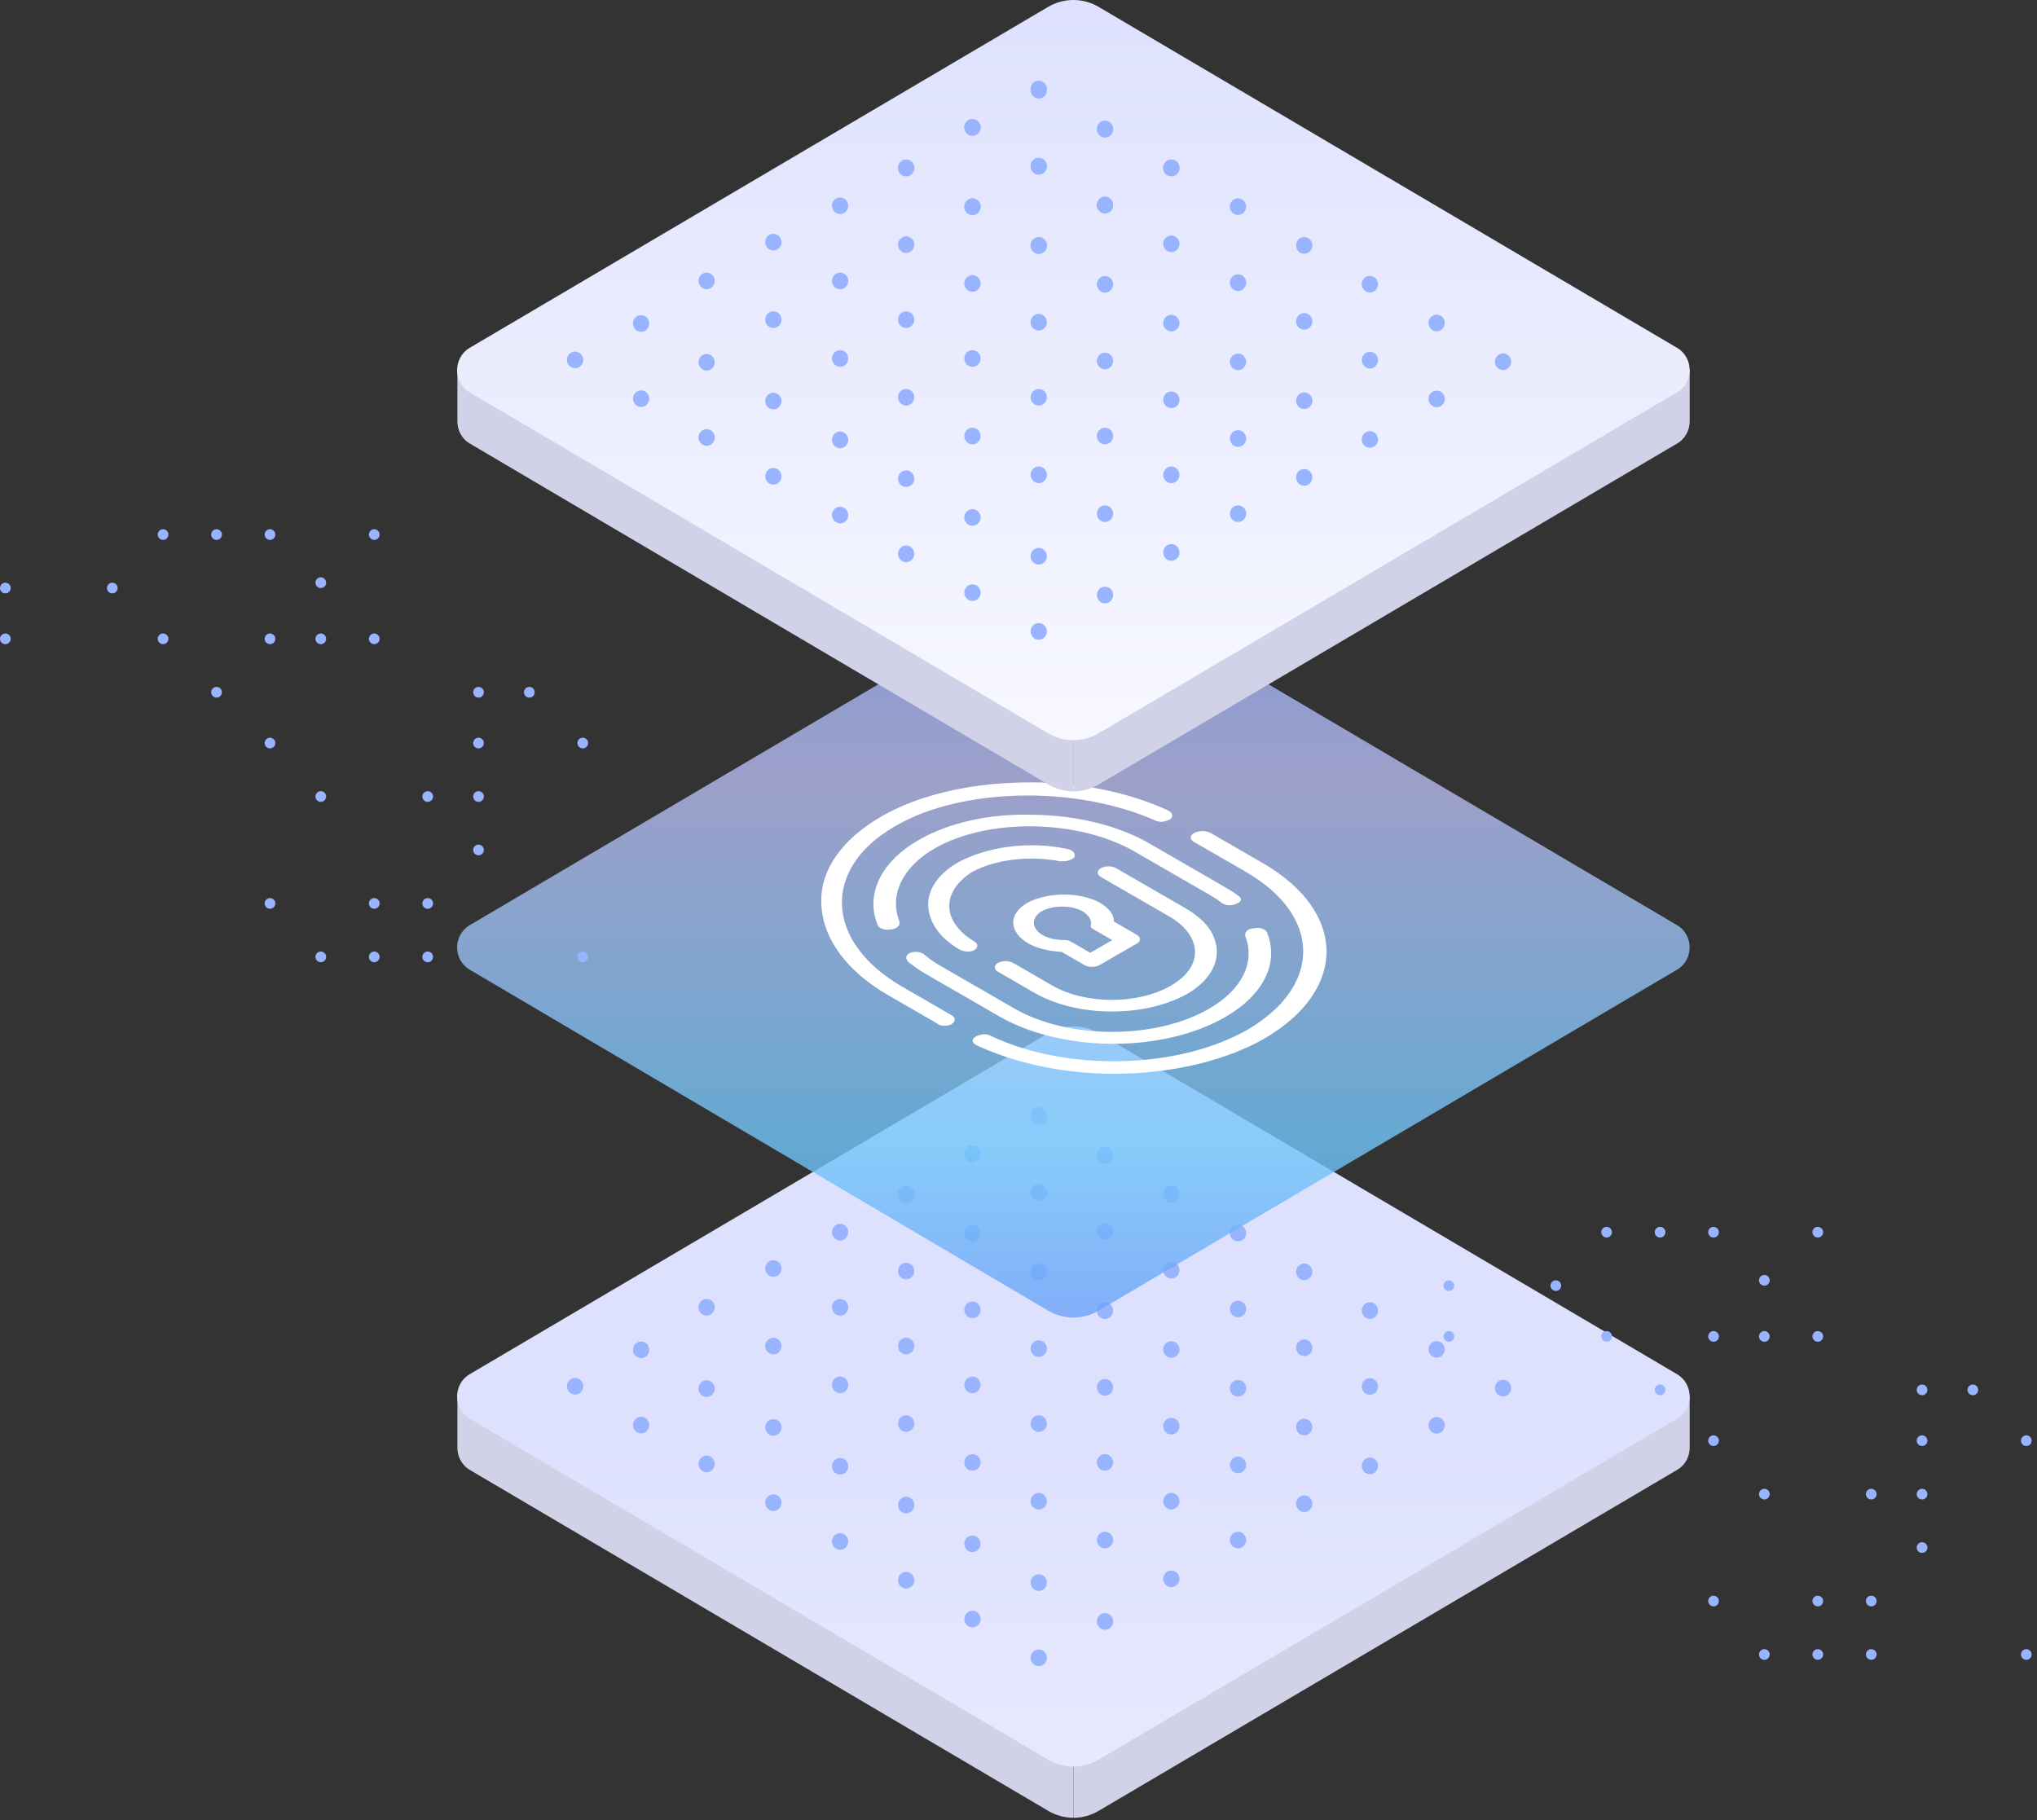 <svg width="254" height="227" viewBox="0 0 254 227" fill="none" xmlns="http://www.w3.org/2000/svg">
<rect x="0" y="0" width="254" height="227" fill="#333333" stroke="none"/>
<path d="M57.035 173.887V180.555C57.035 181.629 57.553 182.718 58.604 183.327L130.709 225.834C131.667 226.395 132.717 226.684 133.784 226.7C133.815 226.7 133.847 226.668 133.847 226.636V163.027" fill="#D1D1E7"/>
<path d="M210.691 174.059V180.539C210.691 181.613 210.173 182.703 209.121 183.312L136.987 225.837C136.029 226.399 134.977 226.688 133.91 226.704C133.878 226.704 133.848 226.672 133.848 226.638V163.003" fill="#D1D1E7"/>
<path d="M58.566 176.927C56.478 175.693 56.478 172.615 58.566 171.381L130.705 128.854C132.651 127.715 135.036 127.715 136.983 128.854L209.121 171.381C211.21 172.615 211.21 175.693 209.121 176.927L136.983 219.455C135.036 220.593 132.651 220.593 130.705 219.455L58.566 176.927Z" fill="url(#paint0_linear_177_881)"/>
<path d="M71.708 173.921C72.269 173.921 72.725 173.456 72.725 172.882C72.725 172.309 72.269 171.844 71.708 171.844C71.147 171.844 70.691 172.309 70.691 172.882C70.691 173.456 71.147 173.921 71.708 173.921Z" fill="#99B4FF"/>
<path d="M79.942 178.756C80.504 178.756 80.959 178.291 80.959 177.717C80.959 177.143 80.504 176.678 79.942 176.678C79.381 176.678 78.926 177.143 78.926 177.717C78.926 178.291 79.381 178.756 79.942 178.756Z" fill="#99B4FF"/>
<path d="M88.112 183.602C88.674 183.602 89.129 183.137 89.129 182.563C89.129 181.989 88.674 181.524 88.112 181.524C87.551 181.524 87.096 181.989 87.096 182.563C87.096 183.137 87.551 183.602 88.112 183.602Z" fill="#99B4FF"/>
<path d="M96.434 188.438C96.996 188.438 97.451 187.973 97.451 187.399C97.451 186.825 96.996 186.36 96.434 186.36C95.873 186.36 95.418 186.825 95.418 187.399C95.418 187.973 95.873 188.438 96.434 188.438Z" fill="#99B4FF"/>
<path d="M104.755 193.275C105.316 193.275 105.771 192.809 105.771 192.236C105.771 191.662 105.316 191.197 104.755 191.197C104.193 191.197 103.738 191.662 103.738 192.236C103.738 192.809 104.193 193.275 104.755 193.275Z" fill="#99B4FF"/>
<path d="M112.991 198.111C113.553 198.111 114.008 197.647 114.008 197.073C114.008 196.499 113.553 196.033 112.991 196.033C112.43 196.033 111.975 196.499 111.975 197.073C111.975 197.647 112.43 198.111 112.991 198.111Z" fill="#99B4FF"/>
<path d="M121.259 202.949C121.82 202.949 122.275 202.483 122.275 201.909C122.275 201.335 121.82 200.871 121.259 200.871C120.697 200.871 120.242 201.335 120.242 201.909C120.242 202.483 120.697 202.949 121.259 202.949Z" fill="#99B4FF"/>
<path d="M129.524 207.786C130.086 207.786 130.541 207.322 130.541 206.748C130.541 206.174 130.086 205.709 129.524 205.709C128.963 205.709 128.508 206.174 128.508 206.748C128.508 207.322 128.963 207.786 129.524 207.786Z" fill="#99B4FF"/>
<path d="M88.112 174.218C88.674 174.218 89.129 173.753 89.129 173.179C89.129 172.605 88.674 172.14 88.112 172.14C87.551 172.14 87.096 172.605 87.096 173.179C87.096 173.753 87.551 174.218 88.112 174.218Z" fill="#99B4FF"/>
<path d="M96.434 179.054C96.996 179.054 97.451 178.589 97.451 178.015C97.451 177.441 96.996 176.976 96.434 176.976C95.873 176.976 95.418 177.441 95.418 178.015C95.418 178.589 95.873 179.054 96.434 179.054Z" fill="#99B4FF"/>
<path d="M104.755 183.897C105.316 183.897 105.771 183.432 105.771 182.858C105.771 182.285 105.316 181.82 104.755 181.82C104.193 181.82 103.738 182.285 103.738 182.858C103.738 183.432 104.193 183.897 104.755 183.897Z" fill="#99B4FF"/>
<path d="M112.991 188.736C113.553 188.736 114.008 188.27 114.008 187.697C114.008 187.123 113.553 186.658 112.991 186.658C112.43 186.658 111.975 187.123 111.975 187.697C111.975 188.27 112.43 188.736 112.991 188.736Z" fill="#99B4FF"/>
<path d="M121.259 193.571C121.82 193.571 122.275 193.106 122.275 192.533C122.275 191.959 121.82 191.494 121.259 191.494C120.697 191.494 120.242 191.959 120.242 192.533C120.242 193.106 120.697 193.571 121.259 193.571Z" fill="#99B4FF"/>
<path d="M129.524 198.408C130.086 198.408 130.541 197.943 130.541 197.369C130.541 196.795 130.086 196.331 129.524 196.331C128.963 196.331 128.508 196.795 128.508 197.369C128.508 197.943 128.963 198.408 129.524 198.408Z" fill="#99B4FF"/>
<path d="M137.786 203.247C138.348 203.247 138.802 202.781 138.802 202.207C138.802 201.634 138.348 201.168 137.786 201.168C137.224 201.168 136.77 201.634 136.77 202.207C136.77 202.781 137.224 203.247 137.786 203.247Z" fill="#99B4FF"/>
<path d="M112.991 178.579C113.553 178.579 114.008 178.114 114.008 177.54C114.008 176.966 113.553 176.501 112.991 176.501C112.43 176.501 111.975 176.966 111.975 177.54C111.975 178.114 112.43 178.579 112.991 178.579Z" fill="#99B4FF"/>
<path d="M104.755 173.745C105.316 173.745 105.771 173.279 105.771 172.706C105.771 172.132 105.316 171.667 104.755 171.667C104.193 171.667 103.738 172.132 103.738 172.706C103.738 173.279 104.193 173.745 104.755 173.745Z" fill="#99B4FF"/>
<path d="M121.259 183.418C121.82 183.418 122.275 182.953 122.275 182.38C122.275 181.806 121.82 181.341 121.259 181.341C120.697 181.341 120.242 181.806 120.242 182.38C120.242 182.953 120.697 183.418 121.259 183.418Z" fill="#99B4FF"/>
<path d="M129.524 188.255C130.086 188.255 130.541 187.79 130.541 187.216C130.541 186.643 130.086 186.177 129.524 186.177C128.963 186.177 128.508 186.643 128.508 187.216C128.508 187.79 128.963 188.255 129.524 188.255Z" fill="#99B4FF"/>
<path d="M137.786 193.101C138.346 193.101 138.802 192.636 138.802 192.062C138.802 191.488 138.346 191.023 137.786 191.023C137.224 191.023 136.77 191.488 136.77 192.062C136.77 192.636 137.224 193.101 137.786 193.101Z" fill="#99B4FF"/>
<path d="M146.057 197.936C146.619 197.936 147.074 197.47 147.074 196.896C147.074 196.322 146.619 195.857 146.057 195.857C145.496 195.857 145.041 196.322 145.041 196.896C145.041 197.47 145.496 197.936 146.057 197.936Z" fill="#99B4FF"/>
<path d="M121.259 173.745C121.82 173.745 122.275 173.279 122.275 172.706C122.275 172.132 121.82 171.667 121.259 171.667C120.697 171.667 120.242 172.132 120.242 172.706C120.242 173.279 120.697 173.745 121.259 173.745Z" fill="#99B4FF"/>
<path d="M129.524 178.579C130.086 178.579 130.541 178.114 130.541 177.54C130.541 176.966 130.086 176.501 129.524 176.501C128.963 176.501 128.508 176.966 128.508 177.54C128.508 178.114 128.963 178.579 129.524 178.579Z" fill="#99B4FF"/>
<path d="M137.786 183.418C138.346 183.418 138.802 182.953 138.802 182.38C138.802 181.806 138.346 181.341 137.786 181.341C137.224 181.341 136.77 181.806 136.77 182.38C136.77 182.953 137.224 183.418 137.786 183.418Z" fill="#99B4FF"/>
<path d="M146.057 188.255C146.619 188.255 147.074 187.79 147.074 187.216C147.074 186.643 146.619 186.177 146.057 186.177C145.496 186.177 145.041 186.643 145.041 187.216C145.041 187.79 145.496 188.255 146.057 188.255Z" fill="#99B4FF"/>
<path d="M154.374 193.101C154.935 193.101 155.39 192.636 155.39 192.062C155.39 191.488 154.935 191.023 154.374 191.023C153.812 191.023 153.357 191.488 153.357 192.062C153.357 192.636 153.812 193.101 154.374 193.101Z" fill="#99B4FF"/>
<path d="M137.786 174.057C138.346 174.057 138.802 173.592 138.802 173.018C138.802 172.444 138.346 171.979 137.786 171.979C137.224 171.979 136.77 172.444 136.77 173.018C136.77 173.592 137.224 174.057 137.786 174.057Z" fill="#99B4FF"/>
<path d="M146.057 178.897C146.619 178.897 147.074 178.432 147.074 177.858C147.074 177.284 146.619 176.819 146.057 176.819C145.496 176.819 145.041 177.284 145.041 177.858C145.041 178.432 145.496 178.897 146.057 178.897Z" fill="#99B4FF"/>
<path d="M154.374 183.731C154.935 183.731 155.39 183.266 155.39 182.692C155.39 182.118 154.935 181.653 154.374 181.653C153.812 181.653 153.357 182.118 153.357 182.692C153.357 183.266 153.812 183.731 154.374 183.731Z" fill="#99B4FF"/>
<path d="M162.628 188.571C163.189 188.571 163.644 188.106 163.644 187.532C163.644 186.958 163.189 186.493 162.628 186.493C162.066 186.493 161.611 186.958 161.611 187.532C161.611 188.106 162.066 188.571 162.628 188.571Z" fill="#99B4FF"/>
<path d="M154.374 174.172C154.935 174.172 155.39 173.707 155.39 173.133C155.39 172.56 154.935 172.094 154.374 172.094C153.812 172.094 153.357 172.56 153.357 173.133C153.357 173.707 153.812 174.172 154.374 174.172Z" fill="#99B4FF"/>
<path d="M162.628 179.007C163.189 179.007 163.644 178.542 163.644 177.969C163.644 177.395 163.189 176.93 162.628 176.93C162.066 176.93 161.611 177.395 161.611 177.969C161.611 178.542 162.066 179.007 162.628 179.007Z" fill="#99B4FF"/>
<path d="M170.815 183.847C171.377 183.847 171.832 183.382 171.832 182.808C171.832 182.234 171.377 181.769 170.815 181.769C170.254 181.769 169.799 182.234 169.799 182.808C169.799 183.382 170.254 183.847 170.815 183.847Z" fill="#99B4FF"/>
<path d="M170.815 173.952C171.377 173.952 171.832 173.487 171.832 172.913C171.832 172.34 171.377 171.875 170.815 171.875C170.254 171.875 169.799 172.34 169.799 172.913C169.799 173.487 170.254 173.952 170.815 173.952Z" fill="#99B4FF"/>
<path d="M179.141 178.791C179.703 178.791 180.158 178.326 180.158 177.752C180.158 177.178 179.703 176.713 179.141 176.713C178.58 176.713 178.125 177.178 178.125 177.752C178.125 178.326 178.58 178.791 179.141 178.791Z" fill="#99B4FF"/>
<path d="M187.421 174.154C187.982 174.154 188.438 173.689 188.438 173.116C188.438 172.542 187.982 172.077 187.421 172.077C186.86 172.077 186.404 172.542 186.404 173.116C186.404 173.689 186.86 174.154 187.421 174.154Z" fill="#99B4FF"/>
<path d="M79.942 169.378C80.504 169.378 80.959 168.913 80.959 168.339C80.959 167.765 80.504 167.3 79.942 167.3C79.381 167.3 78.926 167.765 78.926 168.339C78.926 168.913 79.381 169.378 79.942 169.378Z" fill="#99B4FF"/>
<path d="M88.112 164.073C88.674 164.073 89.129 163.607 89.129 163.034C89.129 162.46 88.674 161.995 88.112 161.995C87.551 161.995 87.096 162.46 87.096 163.034C87.096 163.607 87.551 164.073 88.112 164.073Z" fill="#99B4FF"/>
<path d="M96.434 168.907C96.996 168.907 97.451 168.442 97.451 167.868C97.451 167.294 96.996 166.829 96.434 166.829C95.873 166.829 95.418 167.294 95.418 167.868C95.418 168.442 95.873 168.907 96.434 168.907Z" fill="#99B4FF"/>
<path d="M96.435 159.234C96.996 159.234 97.451 158.769 97.451 158.195C97.451 157.622 96.996 157.156 96.435 157.156C95.873 157.156 95.418 157.622 95.418 158.195C95.418 158.769 95.873 159.234 96.435 159.234Z" fill="#99B4FF"/>
<path d="M104.755 164.073C105.316 164.073 105.771 163.607 105.771 163.034C105.771 162.46 105.316 161.995 104.755 161.995C104.193 161.995 103.738 162.46 103.738 163.034C103.738 163.607 104.193 164.073 104.755 164.073Z" fill="#99B4FF"/>
<path d="M112.991 168.907C113.553 168.907 114.008 168.442 114.008 167.868C114.008 167.294 113.553 166.829 112.991 166.829C112.43 166.829 111.975 167.294 111.975 167.868C111.975 168.442 112.43 168.907 112.991 168.907Z" fill="#99B4FF"/>
<path d="M104.755 154.704C105.316 154.704 105.771 154.238 105.771 153.665C105.771 153.091 105.316 152.626 104.755 152.626C104.193 152.626 103.738 153.091 103.738 153.665C103.738 154.238 104.193 154.704 104.755 154.704Z" fill="#99B4FF"/>
<path d="M112.991 159.552C113.553 159.552 114.008 159.087 114.008 158.513C114.008 157.94 113.553 157.474 112.991 157.474C112.43 157.474 111.975 157.94 111.975 158.513C111.975 159.087 112.43 159.552 112.991 159.552Z" fill="#99B4FF"/>
<path d="M121.259 164.388C121.82 164.388 122.275 163.923 122.275 163.349C122.275 162.775 121.82 162.31 121.259 162.31C120.697 162.31 120.242 162.775 120.242 163.349C120.242 163.923 120.697 164.388 121.259 164.388Z" fill="#99B4FF"/>
<path d="M129.524 169.222C130.086 169.222 130.541 168.757 130.541 168.183C130.541 167.61 130.086 167.145 129.524 167.145C128.963 167.145 128.508 167.61 128.508 168.183C128.508 168.757 128.963 169.222 129.524 169.222Z" fill="#99B4FF"/>
<path d="M112.991 149.982C113.553 149.982 114.008 149.517 114.008 148.943C114.008 148.369 113.553 147.904 112.991 147.904C112.43 147.904 111.975 148.369 111.975 148.943C111.975 149.517 112.43 149.982 112.991 149.982Z" fill="#99B4FF"/>
<path d="M121.259 154.818C121.82 154.818 122.275 154.353 122.275 153.779C122.275 153.205 121.82 152.74 121.259 152.74C120.697 152.74 120.242 153.205 120.242 153.779C120.242 154.353 120.697 154.818 121.259 154.818Z" fill="#99B4FF"/>
<path d="M129.524 159.653C130.086 159.653 130.541 159.188 130.541 158.614C130.541 158.04 130.086 157.575 129.524 157.575C128.963 157.575 128.508 158.04 128.508 158.614C128.508 159.188 128.963 159.653 129.524 159.653Z" fill="#99B4FF"/>
<path d="M137.786 164.495C138.346 164.495 138.802 164.03 138.802 163.456C138.802 162.882 138.346 162.417 137.786 162.417C137.224 162.417 136.77 162.882 136.77 163.456C136.77 164.03 137.224 164.495 137.786 164.495Z" fill="#99B4FF"/>
<path d="M146.057 169.335C146.619 169.335 147.074 168.87 147.074 168.297C147.074 167.723 146.619 167.258 146.057 167.258C145.496 167.258 145.041 167.723 145.041 168.297C145.041 168.87 145.496 169.335 146.057 169.335Z" fill="#99B4FF"/>
<path d="M121.259 144.928C121.82 144.928 122.275 144.463 122.275 143.889C122.275 143.315 121.82 142.85 121.259 142.85C120.697 142.85 120.242 143.315 120.242 143.889C120.242 144.463 120.697 144.928 121.259 144.928Z" fill="#99B4FF"/>
<path d="M129.524 149.763C130.086 149.763 130.541 149.298 130.541 148.725C130.541 148.151 130.086 147.686 129.524 147.686C128.963 147.686 128.508 148.151 128.508 148.725C128.508 149.298 128.963 149.763 129.524 149.763Z" fill="#99B4FF"/>
<path d="M137.786 154.608C138.346 154.608 138.802 154.142 138.802 153.569C138.802 152.995 138.346 152.53 137.786 152.53C137.224 152.53 136.77 152.995 136.77 153.569C136.77 154.142 137.224 154.608 137.786 154.608Z" fill="#99B4FF"/>
<path d="M146.057 159.445C146.619 159.445 147.074 158.98 147.074 158.406C147.074 157.832 146.619 157.367 146.057 157.367C145.496 157.367 145.041 157.832 145.041 158.406C145.041 158.98 145.496 159.445 146.057 159.445Z" fill="#99B4FF"/>
<path d="M154.374 164.282C154.935 164.282 155.39 163.817 155.39 163.243C155.39 162.67 154.935 162.204 154.374 162.204C153.812 162.204 153.357 162.67 153.357 163.243C153.357 163.817 153.812 164.282 154.374 164.282Z" fill="#99B4FF"/>
<path d="M162.628 169.117C163.189 169.117 163.644 168.652 163.644 168.078C163.644 167.504 163.189 167.039 162.628 167.039C162.066 167.039 161.611 167.504 161.611 168.078C161.611 168.652 162.066 169.117 162.628 169.117Z" fill="#99B4FF"/>
<path d="M129.524 140.29C130.086 140.29 130.541 139.825 130.541 139.251C130.541 138.677 130.086 138.212 129.524 138.212C128.963 138.212 128.508 138.677 128.508 139.251C128.508 139.825 128.963 140.29 129.524 140.29Z" fill="#99B4FF"/>
<path d="M137.786 145.136C138.348 145.136 138.802 144.671 138.802 144.097C138.802 143.523 138.348 143.058 137.786 143.058C137.224 143.058 136.77 143.523 136.77 144.097C136.77 144.671 137.224 145.136 137.786 145.136Z" fill="#99B4FF"/>
<path d="M146.057 149.974C146.619 149.974 147.074 149.508 147.074 148.935C147.074 148.361 146.619 147.896 146.057 147.896C145.496 147.896 145.041 148.361 145.041 148.935C145.041 149.508 145.496 149.974 146.057 149.974Z" fill="#99B4FF"/>
<path d="M154.374 154.81C154.935 154.81 155.39 154.345 155.39 153.771C155.39 153.197 154.935 152.732 154.374 152.732C153.812 152.732 153.357 153.197 153.357 153.771C153.357 154.345 153.812 154.81 154.374 154.81Z" fill="#99B4FF"/>
<path d="M162.628 159.646C163.189 159.646 163.644 159.18 163.644 158.607C163.644 158.033 163.189 157.568 162.628 157.568C162.066 157.568 161.611 158.033 161.611 158.607C161.611 159.18 162.066 159.646 162.628 159.646Z" fill="#99B4FF"/>
<path d="M170.815 164.483C171.377 164.483 171.832 164.017 171.832 163.444C171.832 162.87 171.377 162.405 170.815 162.405C170.254 162.405 169.799 162.87 169.799 163.444C169.799 164.017 170.254 164.483 170.815 164.483Z" fill="#99B4FF"/>
<path d="M179.141 169.318C179.703 169.318 180.158 168.853 180.158 168.279C180.158 167.706 179.703 167.24 179.141 167.24C178.58 167.24 178.125 167.706 178.125 168.279C178.125 168.853 178.58 169.318 179.141 169.318Z" fill="#99B4FF"/>
<path d="M112.991 149.985C113.553 149.985 114.008 149.52 114.008 148.946C114.008 148.373 113.553 147.907 112.991 147.907C112.43 147.907 111.975 148.373 111.975 148.946C111.975 149.52 112.43 149.985 112.991 149.985Z" fill="#99B4FF"/>
<path d="M121.259 154.823C121.82 154.823 122.275 154.358 122.275 153.784C122.275 153.21 121.82 152.745 121.259 152.745C120.697 152.745 120.242 153.21 120.242 153.784C120.242 154.358 120.697 154.823 121.259 154.823Z" fill="#99B4FF"/>
<path d="M129.524 159.661C130.086 159.661 130.541 159.196 130.541 158.622C130.541 158.048 130.086 157.583 129.524 157.583C128.963 157.583 128.508 158.048 128.508 158.622C128.508 159.196 128.963 159.661 129.524 159.661Z" fill="#99B4FF"/>
<path d="M121.259 144.93C121.82 144.93 122.275 144.465 122.275 143.891C122.275 143.317 121.82 142.852 121.259 142.852C120.697 142.852 120.242 143.317 120.242 143.891C120.242 144.465 120.697 144.93 121.259 144.93Z" fill="#99B4FF"/>
<path d="M129.524 149.769C130.086 149.769 130.541 149.304 130.541 148.73C130.541 148.156 130.086 147.691 129.524 147.691C128.963 147.691 128.508 148.156 128.508 148.73C128.508 149.304 128.963 149.769 129.524 149.769Z" fill="#99B4FF"/>
<path d="M137.786 154.613C138.348 154.613 138.802 154.148 138.802 153.574C138.802 153 138.348 152.535 137.786 152.535C137.224 152.535 136.77 153 136.77 153.574C136.77 154.148 137.224 154.613 137.786 154.613Z" fill="#99B4FF"/>
<path d="M129.524 140.13C130.086 140.13 130.541 139.665 130.541 139.091C130.541 138.517 130.086 138.052 129.524 138.052C128.963 138.052 128.508 138.517 128.508 139.091C128.508 139.665 128.963 140.13 129.524 140.13Z" fill="#99B4FF"/>
<path d="M137.786 145.14C138.346 145.14 138.802 144.675 138.802 144.101C138.802 143.528 138.346 143.062 137.786 143.062C137.224 143.062 136.77 143.528 136.77 144.101C136.77 144.675 137.224 145.14 137.786 145.14Z" fill="#99B4FF"/>
<path d="M146.057 149.979C146.619 149.979 147.074 149.513 147.074 148.94C147.074 148.366 146.619 147.901 146.057 147.901C145.496 147.901 145.041 148.366 145.041 148.94C145.041 149.513 145.496 149.979 146.057 149.979Z" fill="#99B4FF"/>
<g style="mix-blend-mode:plus-darker" opacity="0.8">
<path d="M58.566 120.927C56.478 119.693 56.478 116.615 58.566 115.381L130.704 72.854C132.651 71.716 135.037 71.716 136.983 72.854L209.122 115.381C211.21 116.615 211.21 119.693 209.122 120.927L136.983 163.455C135.037 164.593 132.651 164.593 130.704 163.455L58.566 120.927Z" fill="url(#paint1_linear_177_881)"/>
</g>
<path d="M133.255 107.292C133.572 107.231 133.888 107.049 133.993 106.866C134.096 106.439 133.778 106.012 133.143 105.889C128.385 104.845 123.106 105.569 119.417 107.577C116.993 108.976 115.628 110.987 115.742 113C115.856 115.013 117.132 116.967 119.674 118.434C119.886 118.557 120.203 118.618 120.52 118.68C120.943 118.68 121.26 118.62 121.47 118.498C121.997 118.194 121.995 117.706 121.466 117.4C117.441 114.955 117.319 111.234 121.217 108.739C124.169 107.157 128.393 106.675 132.199 107.412C132.622 107.413 133.044 107.413 133.255 107.292Z" fill="white"/>
<path d="M148.01 123.965C151.172 122.14 152.428 119.458 151.361 116.894C150.827 115.491 149.554 114.269 147.753 113.229L139.175 108.277C138.645 107.971 137.8 107.97 137.273 108.274C136.746 108.578 136.748 109.066 137.278 109.372L145.856 114.325C147.233 115.12 148.294 116.219 148.722 117.317C149.576 119.392 148.528 121.465 145.999 122.925C141.889 125.298 135.339 125.289 131.208 122.904L131.102 122.843L126.337 120.091C125.807 119.786 124.962 119.784 124.435 120.089C123.908 120.393 123.91 120.881 124.44 121.187L129.205 123.938C134.5 126.873 142.741 126.885 148.01 123.965Z" fill="white"/>
<path d="M117.043 120.322C116.301 119.894 115.771 119.466 115.241 119.039C114.817 118.672 114.077 118.61 113.444 118.853L113.339 118.914C113.128 119.036 113.023 119.218 113.024 119.34C112.919 119.523 113.131 119.768 113.238 119.951C113.874 120.44 114.616 120.99 115.357 121.418L124.571 126.737C132.408 131.262 144.98 131.341 152.779 126.838C157.521 124.1 159.511 120.138 158.016 116.355C157.909 115.928 157.168 115.622 156.535 115.743C156.535 115.743 156.429 115.804 156.323 115.742C156.007 115.803 155.584 115.924 155.48 116.107C155.269 116.229 155.27 116.473 155.271 116.717C156.553 120.012 154.877 123.426 150.767 125.799C144.022 129.693 133.14 129.616 126.468 125.764C126.468 125.764 126.468 125.764 126.362 125.703L117.043 120.322Z" fill="white"/>
<path d="M154.404 111.714C153.874 111.286 153.132 110.858 152.497 110.491L143.283 105.171C139.47 102.97 134.288 101.682 128.9 101.613C123.511 101.423 118.34 102.574 114.546 104.765C109.803 107.503 107.919 111.526 109.414 115.309C109.522 115.736 110.262 116.043 110.896 115.921C110.896 115.921 111.001 115.861 111.107 115.922C111.424 115.861 111.846 115.74 111.951 115.557C112.161 115.435 112.16 115.191 112.159 114.947C110.878 111.652 112.447 108.177 116.557 105.804C123.197 101.971 134.502 102.17 141.492 106.206L150.705 111.525C151.235 111.831 151.87 112.198 152.295 112.565C152.719 112.931 153.458 112.993 154.091 112.75L154.197 112.689C154.83 112.446 154.933 112.019 154.404 111.714Z" fill="white"/>
<path d="M118.658 127.705C119.185 127.4 119.183 126.912 118.653 126.607L112.511 123.06C102.873 117.496 102.411 108.346 111.58 103.053L111.685 102.992C120.011 98.185 134.167 97.961 144.01 102.306C144.222 102.428 144.539 102.49 144.962 102.49C145.278 102.43 145.7 102.308 145.911 102.187C146.332 101.821 146.225 101.394 145.695 101.088C140.508 98.702 134.059 97.412 127.404 97.586C120.854 97.698 114.522 99.153 109.885 101.83C104.826 104.751 102.096 108.773 102.431 112.982C102.66 117.13 105.636 121.16 110.719 124.095L116.862 127.641C117.18 127.946 117.92 128.008 118.447 127.826C118.552 127.765 118.658 127.705 118.658 127.705Z" fill="white"/>
<path d="M148.876 103.899C148.349 104.203 148.351 104.691 148.88 104.997L155.341 108.726C164.766 114.168 164.909 122.891 155.636 128.367C146.994 133.356 133.05 133.702 123.523 129.175C123.311 129.053 122.888 128.93 122.571 128.991C122.255 129.052 121.938 129.112 121.727 129.234L121.622 129.295C121.411 129.416 121.201 129.66 121.307 129.843C121.308 130.087 121.52 130.209 121.838 130.393C127.025 132.779 133.474 134.069 140.129 133.896C146.784 133.722 153.116 132.145 157.753 129.468C168.081 123.383 167.934 113.685 157.449 107.632L150.989 103.902C150.459 103.596 149.508 103.534 148.876 103.899Z" fill="white"/>
<path d="M128.102 112.591C125.678 113.991 125.793 116.248 128.229 117.654C129.288 118.265 130.663 118.572 132.143 118.697L132.354 118.697L135.213 120.348C135.743 120.653 136.588 120.655 137.115 120.35L141.752 117.673C142.279 117.369 142.277 116.881 141.747 116.575L138.888 114.924L138.887 114.802C138.884 113.949 138.141 113.155 137.082 112.543C134.541 111.198 130.632 111.253 128.102 112.591ZM136.037 115.347C135.932 115.53 136.039 115.713 136.251 115.836L138.686 117.242L135.946 118.824L133.511 117.418C133.299 117.295 132.982 117.234 132.77 117.234C131.714 117.232 130.762 117.048 130.021 116.62C128.644 115.825 128.533 114.544 129.797 113.692C131.167 112.901 133.385 112.843 134.868 113.577C135.715 114.066 136.14 114.677 136.037 115.347Z" fill="white"/>
<path d="M57.035 45.887V52.555C57.035 53.629 57.553 54.718 58.604 55.327L130.709 97.834C131.667 98.395 132.717 98.684 133.784 98.7C133.815 98.7 133.847 98.668 133.847 98.636V35.027" fill="#D1D1E7"/>
<path d="M210.691 46.059V52.539C210.691 53.613 210.173 54.703 209.121 55.312L136.987 97.837C136.029 98.399 134.977 98.688 133.91 98.704C133.878 98.704 133.848 98.672 133.848 98.638V35.003" fill="#D1D1E7"/>
<path d="M58.566 48.928C56.478 47.693 56.478 44.615 58.566 43.381L130.705 0.854C132.651 -0.285 135.036 -0.285 136.983 0.854L209.121 43.381C211.21 44.615 211.21 47.693 209.121 48.928L136.983 91.455C135.036 92.593 132.651 92.593 130.705 91.455L58.566 48.928Z" fill="url(#paint2_linear_177_881)"/>
<path d="M71.708 45.921C72.269 45.921 72.725 45.456 72.725 44.882C72.725 44.309 72.269 43.843 71.708 43.843C71.147 43.843 70.691 44.309 70.691 44.882C70.691 45.456 71.147 45.921 71.708 45.921Z" fill="#99B4FF"/>
<path d="M79.942 50.756C80.504 50.756 80.959 50.291 80.959 49.717C80.959 49.143 80.504 48.678 79.942 48.678C79.381 48.678 78.926 49.143 78.926 49.717C78.926 50.291 79.381 50.756 79.942 50.756Z" fill="#99B4FF"/>
<path d="M88.112 55.602C88.674 55.602 89.129 55.137 89.129 54.563C89.129 53.989 88.674 53.524 88.112 53.524C87.551 53.524 87.096 53.989 87.096 54.563C87.096 55.137 87.551 55.602 88.112 55.602Z" fill="#99B4FF"/>
<path d="M96.434 60.438C96.996 60.438 97.451 59.973 97.451 59.399C97.451 58.825 96.996 58.36 96.434 58.36C95.873 58.36 95.418 58.825 95.418 59.399C95.418 59.973 95.873 60.438 96.434 60.438Z" fill="#99B4FF"/>
<path d="M104.755 65.275C105.316 65.275 105.771 64.809 105.771 64.236C105.771 63.662 105.316 63.197 104.755 63.197C104.193 63.197 103.738 63.662 103.738 64.236C103.738 64.809 104.193 65.275 104.755 65.275Z" fill="#99B4FF"/>
<path d="M112.991 70.111C113.553 70.111 114.008 69.647 114.008 69.073C114.008 68.499 113.553 68.033 112.991 68.033C112.43 68.033 111.975 68.499 111.975 69.073C111.975 69.647 112.43 70.111 112.991 70.111Z" fill="#99B4FF"/>
<path d="M121.259 74.949C121.82 74.949 122.275 74.483 122.275 73.909C122.275 73.335 121.82 72.871 121.259 72.871C120.697 72.871 120.242 73.335 120.242 73.909C120.242 74.483 120.697 74.949 121.259 74.949Z" fill="#99B4FF"/>
<path d="M129.524 79.786C130.086 79.786 130.541 79.322 130.541 78.748C130.541 78.174 130.086 77.709 129.524 77.709C128.963 77.709 128.508 78.174 128.508 78.748C128.508 79.322 128.963 79.786 129.524 79.786Z" fill="#99B4FF"/>
<path d="M88.112 46.218C88.674 46.218 89.129 45.753 89.129 45.179C89.129 44.605 88.674 44.14 88.112 44.14C87.551 44.14 87.096 44.605 87.096 45.179C87.096 45.753 87.551 46.218 88.112 46.218Z" fill="#99B4FF"/>
<path d="M96.434 51.054C96.996 51.054 97.451 50.589 97.451 50.015C97.451 49.441 96.996 48.976 96.434 48.976C95.873 48.976 95.418 49.441 95.418 50.015C95.418 50.589 95.873 51.054 96.434 51.054Z" fill="#99B4FF"/>
<path d="M104.755 55.898C105.316 55.898 105.771 55.432 105.771 54.858C105.771 54.285 105.316 53.82 104.755 53.82C104.193 53.82 103.738 54.285 103.738 54.858C103.738 55.432 104.193 55.898 104.755 55.898Z" fill="#99B4FF"/>
<path d="M112.991 60.736C113.553 60.736 114.008 60.27 114.008 59.697C114.008 59.123 113.553 58.658 112.991 58.658C112.43 58.658 111.975 59.123 111.975 59.697C111.975 60.27 112.43 60.736 112.991 60.736Z" fill="#99B4FF"/>
<path d="M121.259 65.571C121.82 65.571 122.275 65.106 122.275 64.532C122.275 63.959 121.82 63.494 121.259 63.494C120.697 63.494 120.242 63.959 120.242 64.532C120.242 65.106 120.697 65.571 121.259 65.571Z" fill="#99B4FF"/>
<path d="M129.524 70.408C130.086 70.408 130.541 69.943 130.541 69.369C130.541 68.795 130.086 68.331 129.524 68.331C128.963 68.331 128.508 68.795 128.508 69.369C128.508 69.943 128.963 70.408 129.524 70.408Z" fill="#99B4FF"/>
<path d="M137.786 75.247C138.348 75.247 138.802 74.781 138.802 74.207C138.802 73.634 138.348 73.168 137.786 73.168C137.224 73.168 136.77 73.634 136.77 74.207C136.77 74.781 137.224 75.247 137.786 75.247Z" fill="#99B4FF"/>
<path d="M112.991 50.579C113.553 50.579 114.008 50.114 114.008 49.54C114.008 48.966 113.553 48.501 112.991 48.501C112.43 48.501 111.975 48.966 111.975 49.54C111.975 50.114 112.43 50.579 112.991 50.579Z" fill="#99B4FF"/>
<path d="M104.755 45.745C105.316 45.745 105.771 45.279 105.771 44.706C105.771 44.132 105.316 43.667 104.755 43.667C104.193 43.667 103.738 44.132 103.738 44.706C103.738 45.279 104.193 45.745 104.755 45.745Z" fill="#99B4FF"/>
<path d="M121.259 55.419C121.82 55.419 122.275 54.953 122.275 54.38C122.275 53.806 121.82 53.341 121.259 53.341C120.697 53.341 120.242 53.806 120.242 54.38C120.242 54.953 120.697 55.419 121.259 55.419Z" fill="#99B4FF"/>
<path d="M129.524 60.255C130.086 60.255 130.541 59.79 130.541 59.216C130.541 58.643 130.086 58.178 129.524 58.178C128.963 58.178 128.508 58.643 128.508 59.216C128.508 59.79 128.963 60.255 129.524 60.255Z" fill="#99B4FF"/>
<path d="M137.786 65.101C138.346 65.101 138.802 64.635 138.802 64.062C138.802 63.488 138.346 63.023 137.786 63.023C137.224 63.023 136.77 63.488 136.77 64.062C136.77 64.635 137.224 65.101 137.786 65.101Z" fill="#99B4FF"/>
<path d="M146.057 69.936C146.619 69.936 147.074 69.47 147.074 68.896C147.074 68.322 146.619 67.857 146.057 67.857C145.496 67.857 145.041 68.322 145.041 68.896C145.041 69.47 145.496 69.936 146.057 69.936Z" fill="#99B4FF"/>
<path d="M121.259 45.745C121.82 45.745 122.275 45.279 122.275 44.706C122.275 44.132 121.82 43.667 121.259 43.667C120.697 43.667 120.242 44.132 120.242 44.706C120.242 45.279 120.697 45.745 121.259 45.745Z" fill="#99B4FF"/>
<path d="M129.524 50.579C130.086 50.579 130.541 50.114 130.541 49.54C130.541 48.966 130.086 48.501 129.524 48.501C128.963 48.501 128.508 48.966 128.508 49.54C128.508 50.114 128.963 50.579 129.524 50.579Z" fill="#99B4FF"/>
<path d="M137.786 55.419C138.346 55.419 138.802 54.953 138.802 54.38C138.802 53.806 138.346 53.341 137.786 53.341C137.224 53.341 136.77 53.806 136.77 54.38C136.77 54.953 137.224 55.419 137.786 55.419Z" fill="#99B4FF"/>
<path d="M146.057 60.255C146.619 60.255 147.074 59.79 147.074 59.216C147.074 58.643 146.619 58.178 146.057 58.178C145.496 58.178 145.041 58.643 145.041 59.216C145.041 59.79 145.496 60.255 146.057 60.255Z" fill="#99B4FF"/>
<path d="M154.374 65.101C154.935 65.101 155.39 64.635 155.39 64.062C155.39 63.488 154.935 63.023 154.374 63.023C153.812 63.023 153.357 63.488 153.357 64.062C153.357 64.635 153.812 65.101 154.374 65.101Z" fill="#99B4FF"/>
<path d="M137.786 46.057C138.346 46.057 138.802 45.592 138.802 45.018C138.802 44.444 138.346 43.979 137.786 43.979C137.224 43.979 136.77 44.444 136.77 45.018C136.77 45.592 137.224 46.057 137.786 46.057Z" fill="#99B4FF"/>
<path d="M146.057 50.897C146.619 50.897 147.074 50.432 147.074 49.858C147.074 49.284 146.619 48.819 146.057 48.819C145.496 48.819 145.041 49.284 145.041 49.858C145.041 50.432 145.496 50.897 146.057 50.897Z" fill="#99B4FF"/>
<path d="M154.374 55.731C154.935 55.731 155.39 55.266 155.39 54.692C155.39 54.118 154.935 53.653 154.374 53.653C153.812 53.653 153.357 54.118 153.357 54.692C153.357 55.266 153.812 55.731 154.374 55.731Z" fill="#99B4FF"/>
<path d="M162.628 60.571C163.189 60.571 163.644 60.106 163.644 59.532C163.644 58.958 163.189 58.493 162.628 58.493C162.066 58.493 161.611 58.958 161.611 59.532C161.611 60.106 162.066 60.571 162.628 60.571Z" fill="#99B4FF"/>
<path d="M154.374 46.172C154.935 46.172 155.39 45.707 155.39 45.133C155.39 44.56 154.935 44.094 154.374 44.094C153.812 44.094 153.357 44.56 153.357 45.133C153.357 45.707 153.812 46.172 154.374 46.172Z" fill="#99B4FF"/>
<path d="M162.628 51.008C163.189 51.008 163.644 50.542 163.644 49.969C163.644 49.395 163.189 48.93 162.628 48.93C162.066 48.93 161.611 49.395 161.611 49.969C161.611 50.542 162.066 51.008 162.628 51.008Z" fill="#99B4FF"/>
<path d="M170.815 55.847C171.377 55.847 171.832 55.382 171.832 54.808C171.832 54.234 171.377 53.769 170.815 53.769C170.254 53.769 169.799 54.234 169.799 54.808C169.799 55.382 170.254 55.847 170.815 55.847Z" fill="#99B4FF"/>
<path d="M170.815 45.952C171.377 45.952 171.832 45.487 171.832 44.913C171.832 44.34 171.377 43.874 170.815 43.874C170.254 43.874 169.799 44.34 169.799 44.913C169.799 45.487 170.254 45.952 170.815 45.952Z" fill="#99B4FF"/>
<path d="M179.141 50.791C179.703 50.791 180.158 50.326 180.158 49.752C180.158 49.178 179.703 48.713 179.141 48.713C178.58 48.713 178.125 49.178 178.125 49.752C178.125 50.326 178.58 50.791 179.141 50.791Z" fill="#99B4FF"/>
<path d="M187.421 46.154C187.982 46.154 188.438 45.689 188.438 45.115C188.438 44.542 187.982 44.077 187.421 44.077C186.86 44.077 186.404 44.542 186.404 45.115C186.404 45.689 186.86 46.154 187.421 46.154Z" fill="#99B4FF"/>
<path d="M79.942 41.378C80.504 41.378 80.959 40.913 80.959 40.339C80.959 39.765 80.504 39.3 79.942 39.3C79.381 39.3 78.926 39.765 78.926 40.339C78.926 40.913 79.381 41.378 79.942 41.378Z" fill="#99B4FF"/>
<path d="M88.112 36.072C88.674 36.072 89.129 35.607 89.129 35.033C89.129 34.46 88.674 33.995 88.112 33.995C87.551 33.995 87.096 34.46 87.096 35.033C87.096 35.607 87.551 36.072 88.112 36.072Z" fill="#99B4FF"/>
<path d="M96.434 40.907C96.996 40.907 97.451 40.442 97.451 39.868C97.451 39.294 96.996 38.829 96.434 38.829C95.873 38.829 95.418 39.294 95.418 39.868C95.418 40.442 95.873 40.907 96.434 40.907Z" fill="#99B4FF"/>
<path d="M96.435 31.234C96.996 31.234 97.451 30.769 97.451 30.195C97.451 29.622 96.996 29.157 96.435 29.157C95.873 29.157 95.418 29.622 95.418 30.195C95.418 30.769 95.873 31.234 96.435 31.234Z" fill="#99B4FF"/>
<path d="M104.755 36.072C105.316 36.072 105.771 35.607 105.771 35.033C105.771 34.46 105.316 33.995 104.755 33.995C104.193 33.995 103.738 34.46 103.738 35.033C103.738 35.607 104.193 36.072 104.755 36.072Z" fill="#99B4FF"/>
<path d="M112.991 40.907C113.553 40.907 114.008 40.442 114.008 39.868C114.008 39.294 113.553 38.829 112.991 38.829C112.43 38.829 111.975 39.294 111.975 39.868C111.975 40.442 112.43 40.907 112.991 40.907Z" fill="#99B4FF"/>
<path d="M104.755 26.703C105.316 26.703 105.771 26.238 105.771 25.665C105.771 25.091 105.316 24.626 104.755 24.626C104.193 24.626 103.738 25.091 103.738 25.665C103.738 26.238 104.193 26.703 104.755 26.703Z" fill="#99B4FF"/>
<path d="M112.991 31.552C113.553 31.552 114.008 31.087 114.008 30.513C114.008 29.94 113.553 29.474 112.991 29.474C112.43 29.474 111.975 29.94 111.975 30.513C111.975 31.087 112.43 31.552 112.991 31.552Z" fill="#99B4FF"/>
<path d="M121.259 36.388C121.82 36.388 122.275 35.923 122.275 35.349C122.275 34.775 121.82 34.31 121.259 34.31C120.697 34.31 120.242 34.775 120.242 35.349C120.242 35.923 120.697 36.388 121.259 36.388Z" fill="#99B4FF"/>
<path d="M129.524 41.222C130.086 41.222 130.541 40.757 130.541 40.183C130.541 39.61 130.086 39.145 129.524 39.145C128.963 39.145 128.508 39.61 128.508 40.183C128.508 40.757 128.963 41.222 129.524 41.222Z" fill="#99B4FF"/>
<path d="M112.991 21.982C113.553 21.982 114.008 21.517 114.008 20.943C114.008 20.369 113.553 19.904 112.991 19.904C112.43 19.904 111.975 20.369 111.975 20.943C111.975 21.517 112.43 21.982 112.991 21.982Z" fill="#99B4FF"/>
<path d="M121.259 26.818C121.82 26.818 122.275 26.353 122.275 25.779C122.275 25.205 121.82 24.74 121.259 24.74C120.697 24.74 120.242 25.205 120.242 25.779C120.242 26.353 120.697 26.818 121.259 26.818Z" fill="#99B4FF"/>
<path d="M129.524 31.653C130.086 31.653 130.541 31.188 130.541 30.614C130.541 30.04 130.086 29.575 129.524 29.575C128.963 29.575 128.508 30.04 128.508 30.614C128.508 31.188 128.963 31.653 129.524 31.653Z" fill="#99B4FF"/>
<path d="M137.786 36.495C138.346 36.495 138.802 36.03 138.802 35.456C138.802 34.882 138.346 34.417 137.786 34.417C137.224 34.417 136.77 34.882 136.77 35.456C136.77 36.03 137.224 36.495 137.786 36.495Z" fill="#99B4FF"/>
<path d="M146.057 41.336C146.619 41.336 147.074 40.87 147.074 40.297C147.074 39.723 146.619 39.258 146.057 39.258C145.496 39.258 145.041 39.723 145.041 40.297C145.041 40.87 145.496 41.336 146.057 41.336Z" fill="#99B4FF"/>
<path d="M121.259 16.928C121.82 16.928 122.275 16.463 122.275 15.889C122.275 15.315 121.82 14.85 121.259 14.85C120.697 14.85 120.242 15.315 120.242 15.889C120.242 16.463 120.697 16.928 121.259 16.928Z" fill="#99B4FF"/>
<path d="M129.524 21.764C130.086 21.764 130.541 21.298 130.541 20.725C130.541 20.151 130.086 19.686 129.524 19.686C128.963 19.686 128.508 20.151 128.508 20.725C128.508 21.298 128.963 21.764 129.524 21.764Z" fill="#99B4FF"/>
<path d="M137.786 26.608C138.346 26.608 138.802 26.142 138.802 25.569C138.802 24.995 138.346 24.53 137.786 24.53C137.224 24.53 136.77 24.995 136.77 25.569C136.77 26.142 137.224 26.608 137.786 26.608Z" fill="#99B4FF"/>
<path d="M146.057 31.445C146.619 31.445 147.074 30.98 147.074 30.406C147.074 29.832 146.619 29.367 146.057 29.367C145.496 29.367 145.041 29.832 145.041 30.406C145.041 30.98 145.496 31.445 146.057 31.445Z" fill="#99B4FF"/>
<path d="M154.374 36.282C154.935 36.282 155.39 35.817 155.39 35.243C155.39 34.669 154.935 34.204 154.374 34.204C153.812 34.204 153.357 34.669 153.357 35.243C153.357 35.817 153.812 36.282 154.374 36.282Z" fill="#99B4FF"/>
<path d="M162.628 41.117C163.189 41.117 163.644 40.651 163.644 40.078C163.644 39.504 163.189 39.039 162.628 39.039C162.066 39.039 161.611 39.504 161.611 40.078C161.611 40.651 162.066 41.117 162.628 41.117Z" fill="#99B4FF"/>
<path d="M129.524 12.29C130.086 12.29 130.541 11.825 130.541 11.251C130.541 10.677 130.086 10.212 129.524 10.212C128.963 10.212 128.508 10.677 128.508 11.251C128.508 11.825 128.963 12.29 129.524 12.29Z" fill="#99B4FF"/>
<path d="M137.786 17.136C138.348 17.136 138.802 16.671 138.802 16.097C138.802 15.523 138.348 15.058 137.786 15.058C137.224 15.058 136.77 15.523 136.77 16.097C136.77 16.671 137.224 17.136 137.786 17.136Z" fill="#99B4FF"/>
<path d="M146.057 21.974C146.619 21.974 147.074 21.509 147.074 20.935C147.074 20.361 146.619 19.896 146.057 19.896C145.496 19.896 145.041 20.361 145.041 20.935C145.041 21.509 145.496 21.974 146.057 21.974Z" fill="#99B4FF"/>
<path d="M154.374 26.81C154.935 26.81 155.39 26.345 155.39 25.771C155.39 25.197 154.935 24.732 154.374 24.732C153.812 24.732 153.357 25.197 153.357 25.771C153.357 26.345 153.812 26.81 154.374 26.81Z" fill="#99B4FF"/>
<path d="M162.628 31.646C163.189 31.646 163.644 31.18 163.644 30.607C163.644 30.033 163.189 29.568 162.628 29.568C162.066 29.568 161.611 30.033 161.611 30.607C161.611 31.18 162.066 31.646 162.628 31.646Z" fill="#99B4FF"/>
<path d="M170.815 36.483C171.377 36.483 171.832 36.017 171.832 35.444C171.832 34.87 171.377 34.405 170.815 34.405C170.254 34.405 169.799 34.87 169.799 35.444C169.799 36.017 170.254 36.483 170.815 36.483Z" fill="#99B4FF"/>
<path d="M179.141 41.318C179.703 41.318 180.158 40.853 180.158 40.279C180.158 39.706 179.703 39.24 179.141 39.24C178.58 39.24 178.125 39.706 178.125 40.279C178.125 40.853 178.58 41.318 179.141 41.318Z" fill="#99B4FF"/>
<path d="M112.991 21.985C113.553 21.985 114.008 21.52 114.008 20.946C114.008 20.373 113.553 19.907 112.991 19.907C112.43 19.907 111.975 20.373 111.975 20.946C111.975 21.52 112.43 21.985 112.991 21.985Z" fill="#99B4FF"/>
<path d="M121.259 26.823C121.82 26.823 122.275 26.358 122.275 25.784C122.275 25.21 121.82 24.745 121.259 24.745C120.697 24.745 120.242 25.21 120.242 25.784C120.242 26.358 120.697 26.823 121.259 26.823Z" fill="#99B4FF"/>
<path d="M129.524 31.661C130.086 31.661 130.541 31.196 130.541 30.622C130.541 30.048 130.086 29.583 129.524 29.583C128.963 29.583 128.508 30.048 128.508 30.622C128.508 31.196 128.963 31.661 129.524 31.661Z" fill="#99B4FF"/>
<path d="M121.259 16.93C121.82 16.93 122.275 16.465 122.275 15.891C122.275 15.317 121.82 14.852 121.259 14.852C120.697 14.852 120.242 15.317 120.242 15.891C120.242 16.465 120.697 16.93 121.259 16.93Z" fill="#99B4FF"/>
<path d="M129.524 21.769C130.086 21.769 130.541 21.303 130.541 20.73C130.541 20.156 130.086 19.691 129.524 19.691C128.963 19.691 128.508 20.156 128.508 20.73C128.508 21.303 128.963 21.769 129.524 21.769Z" fill="#99B4FF"/>
<path d="M137.786 26.613C138.348 26.613 138.802 26.148 138.802 25.574C138.802 25 138.348 24.535 137.786 24.535C137.224 24.535 136.77 25 136.77 25.574C136.77 26.148 137.224 26.613 137.786 26.613Z" fill="#99B4FF"/>
<path d="M129.524 12.13C130.086 12.13 130.541 11.665 130.541 11.091C130.541 10.517 130.086 10.052 129.524 10.052C128.963 10.052 128.508 10.517 128.508 11.091C128.508 11.665 128.963 12.13 129.524 12.13Z" fill="#99B4FF"/>
<path d="M137.786 17.14C138.346 17.14 138.802 16.675 138.802 16.101C138.802 15.528 138.346 15.062 137.786 15.062C137.224 15.062 136.77 15.528 136.77 16.101C136.77 16.675 137.224 17.14 137.786 17.14Z" fill="#99B4FF"/>
<path d="M146.057 21.979C146.619 21.979 147.074 21.513 147.074 20.94C147.074 20.366 146.619 19.901 146.057 19.901C145.496 19.901 145.041 20.366 145.041 20.94C145.041 21.513 145.496 21.979 146.057 21.979Z" fill="#99B4FF"/>
<circle cx="33.667" cy="112.667" r="0.667" transform="rotate(-90 33.667 112.667)" fill="#99B4FF"/>
<circle cx="40.001" cy="119.334" r="0.667" transform="rotate(-90 40.001 119.334)" fill="#99B4FF"/>
<circle cx="46.667" cy="119.334" r="0.667" transform="rotate(-90 46.667 119.334)" fill="#99B4FF"/>
<circle cx="46.667" cy="112.667" r="0.667" transform="rotate(-90 46.667 112.667)" fill="#99B4FF"/>
<circle cx="40.001" cy="99.334" r="0.667" transform="rotate(-90 40.001 99.334)" fill="#99B4FF"/>
<circle cx="53.333" cy="99.334" r="0.667" transform="rotate(-90 53.333 99.334)" fill="#99B4FF"/>
<circle cx="59.667" cy="99.334" r="0.667" transform="rotate(-90 59.667 99.334)" fill="#99B4FF"/>
<circle cx="59.667" cy="106" r="0.667" transform="rotate(-90 59.667 106)" fill="#99B4FF"/>
<circle cx="59.667" cy="92.667" r="0.667" transform="rotate(-90 59.667 92.667)" fill="#99B4FF"/>
<circle cx="59.667" cy="86.333" r="0.667" transform="rotate(-90 59.667 86.333)" fill="#99B4FF"/>
<circle cx="66.001" cy="86.333" r="0.667" transform="rotate(-90 66.001 86.333)" fill="#99B4FF"/>
<circle cx="72.667" cy="92.667" r="0.667" transform="rotate(-90 72.667 92.667)" fill="#99B4FF"/>
<circle cx="72.667" cy="119.334" r="0.667" transform="rotate(-90 72.667 119.334)" fill="#99B4FF"/>
<circle cx="33.667" cy="92.667" r="0.667" transform="rotate(-90 33.667 92.667)" fill="#99B4FF"/>
<circle cx="27.001" cy="86.333" r="0.667" transform="rotate(-90 27.001 86.333)" fill="#99B4FF"/>
<circle cx="20.333" cy="79.667" r="0.667" transform="rotate(-90 20.333 79.667)" fill="#99B4FF"/>
<circle cx="14.001" cy="73.334" r="0.667" transform="rotate(-90 14.001 73.334)" fill="#99B4FF"/>
<circle cx="0.667" cy="73.334" r="0.667" transform="rotate(-90 0.667 73.334)" fill="#99B4FF"/>
<circle cx="0.667" cy="79.667" r="0.667" transform="rotate(-90 0.667 79.667)" fill="#99B4FF"/>
<circle cx="20.333" cy="66.667" r="0.667" transform="rotate(-90 20.333 66.667)" fill="#99B4FF"/>
<circle cx="27.001" cy="66.667" r="0.667" transform="rotate(-90 27.001 66.667)" fill="#99B4FF"/>
<circle cx="33.667" cy="66.667" r="0.667" transform="rotate(-90 33.667 66.667)" fill="#99B4FF"/>
<circle cx="33.667" cy="79.667" r="0.667" transform="rotate(-90 33.667 79.667)" fill="#99B4FF"/>
<circle cx="40.001" cy="79.667" r="0.667" transform="rotate(-90 40.001 79.667)" fill="#99B4FF"/>
<circle cx="46.667" cy="79.667" r="0.667" transform="rotate(-90 46.667 79.667)" fill="#99B4FF"/>
<circle cx="40.001" cy="72.667" r="0.667" transform="rotate(-90 40.001 72.667)" fill="#99B4FF"/>
<circle cx="46.667" cy="66.667" r="0.667" transform="rotate(-90 46.667 66.667)" fill="#99B4FF"/>
<circle cx="53.333" cy="119.334" r="0.667" transform="rotate(-90 53.333 119.334)" fill="#99B4FF"/>
<circle cx="53.333" cy="112.667" r="0.667" transform="rotate(-90 53.333 112.667)" fill="#99B4FF"/>
<circle cx="213.667" cy="199.667" r="0.667" transform="rotate(-90 213.667 199.667)" fill="#99B4FF"/>
<circle cx="220.001" cy="206.333" r="0.667" transform="rotate(-90 220.001 206.333)" fill="#99B4FF"/>
<circle cx="226.667" cy="206.333" r="0.667" transform="rotate(-90 226.667 206.333)" fill="#99B4FF"/>
<circle cx="226.667" cy="199.667" r="0.667" transform="rotate(-90 226.667 199.667)" fill="#99B4FF"/>
<circle cx="220.001" cy="186.334" r="0.667" transform="rotate(-90 220.001 186.334)" fill="#99B4FF"/>
<circle cx="233.333" cy="186.334" r="0.667" transform="rotate(-90 233.333 186.334)" fill="#99B4FF"/>
<circle cx="239.667" cy="186.334" r="0.667" transform="rotate(-90 239.667 186.334)" fill="#99B4FF"/>
<circle cx="239.667" cy="193" r="0.667" transform="rotate(-90 239.667 193)" fill="#99B4FF"/>
<circle cx="239.667" cy="179.667" r="0.667" transform="rotate(-90 239.667 179.667)" fill="#99B4FF"/>
<circle cx="239.667" cy="173.333" r="0.667" transform="rotate(-90 239.667 173.333)" fill="#99B4FF"/>
<circle cx="246.001" cy="173.333" r="0.667" transform="rotate(-90 246.001 173.333)" fill="#99B4FF"/>
<circle cx="252.667" cy="179.667" r="0.667" transform="rotate(-90 252.667 179.667)" fill="#99B4FF"/>
<circle cx="252.667" cy="206.333" r="0.667" transform="rotate(-90 252.667 206.333)" fill="#99B4FF"/>
<circle cx="213.667" cy="179.667" r="0.667" transform="rotate(-90 213.667 179.667)" fill="#99B4FF"/>
<circle cx="207.001" cy="173.333" r="0.667" transform="rotate(-90 207.001 173.333)" fill="#99B4FF"/>
<circle cx="200.333" cy="166.666" r="0.667" transform="rotate(-90 200.333 166.666)" fill="#99B4FF"/>
<circle cx="194.001" cy="160.333" r="0.667" transform="rotate(-90 194.001 160.333)" fill="#99B4FF"/>
<circle cx="180.667" cy="160.333" r="0.667" transform="rotate(-90 180.667 160.333)" fill="#99B4FF"/>
<circle cx="180.667" cy="166.666" r="0.667" transform="rotate(-90 180.667 166.666)" fill="#99B4FF"/>
<circle cx="200.333" cy="153.667" r="0.667" transform="rotate(-90 200.333 153.667)" fill="#99B4FF"/>
<circle cx="207.001" cy="153.667" r="0.667" transform="rotate(-90 207.001 153.667)" fill="#99B4FF"/>
<circle cx="213.667" cy="153.667" r="0.667" transform="rotate(-90 213.667 153.667)" fill="#99B4FF"/>
<circle cx="213.667" cy="166.666" r="0.667" transform="rotate(-90 213.667 166.666)" fill="#99B4FF"/>
<circle cx="220.001" cy="166.666" r="0.667" transform="rotate(-90 220.001 166.666)" fill="#99B4FF"/>
<circle cx="226.667" cy="166.666" r="0.667" transform="rotate(-90 226.667 166.666)" fill="#99B4FF"/>
<circle cx="220.001" cy="159.667" r="0.667" transform="rotate(-90 220.001 159.667)" fill="#99B4FF"/>
<circle cx="226.667" cy="153.667" r="0.667" transform="rotate(-90 226.667 153.667)" fill="#99B4FF"/>
<circle cx="233.333" cy="206.333" r="0.667" transform="rotate(-90 233.333 206.333)" fill="#99B4FF"/>
<circle cx="233.333" cy="199.667" r="0.667" transform="rotate(-90 233.333 199.667)" fill="#99B4FF"/>
<defs>
<linearGradient id="paint0_linear_177_881" x1="134" y1="180.5" x2="133.844" y2="220.308" gradientUnits="userSpaceOnUse">
<stop stop-color="#DEE1FE"/>
<stop offset="1" stop-color="#E7E9FE"/>
</linearGradient>
<linearGradient id="paint1_linear_177_881" x1="133.844" y1="72" x2="133.844" y2="164.309" gradientUnits="userSpaceOnUse">
<stop stop-color="#99B4FF"/>
<stop offset="0.279" stop-color="#B7BCEF"/>
<stop offset="0.543" stop-color="#93C2F6"/>
<stop offset="0.764" stop-color="#72C7FA"/>
<stop offset="1" stop-color="#6BA1F6"/>
</linearGradient>
<linearGradient id="paint2_linear_177_881" x1="133.844" y1="0" x2="133.844" y2="92.308" gradientUnits="userSpaceOnUse">
<stop stop-color="#DEE1FE"/>
<stop offset="1" stop-color="#F7F8FF"/>
</linearGradient>
</defs>
</svg>
